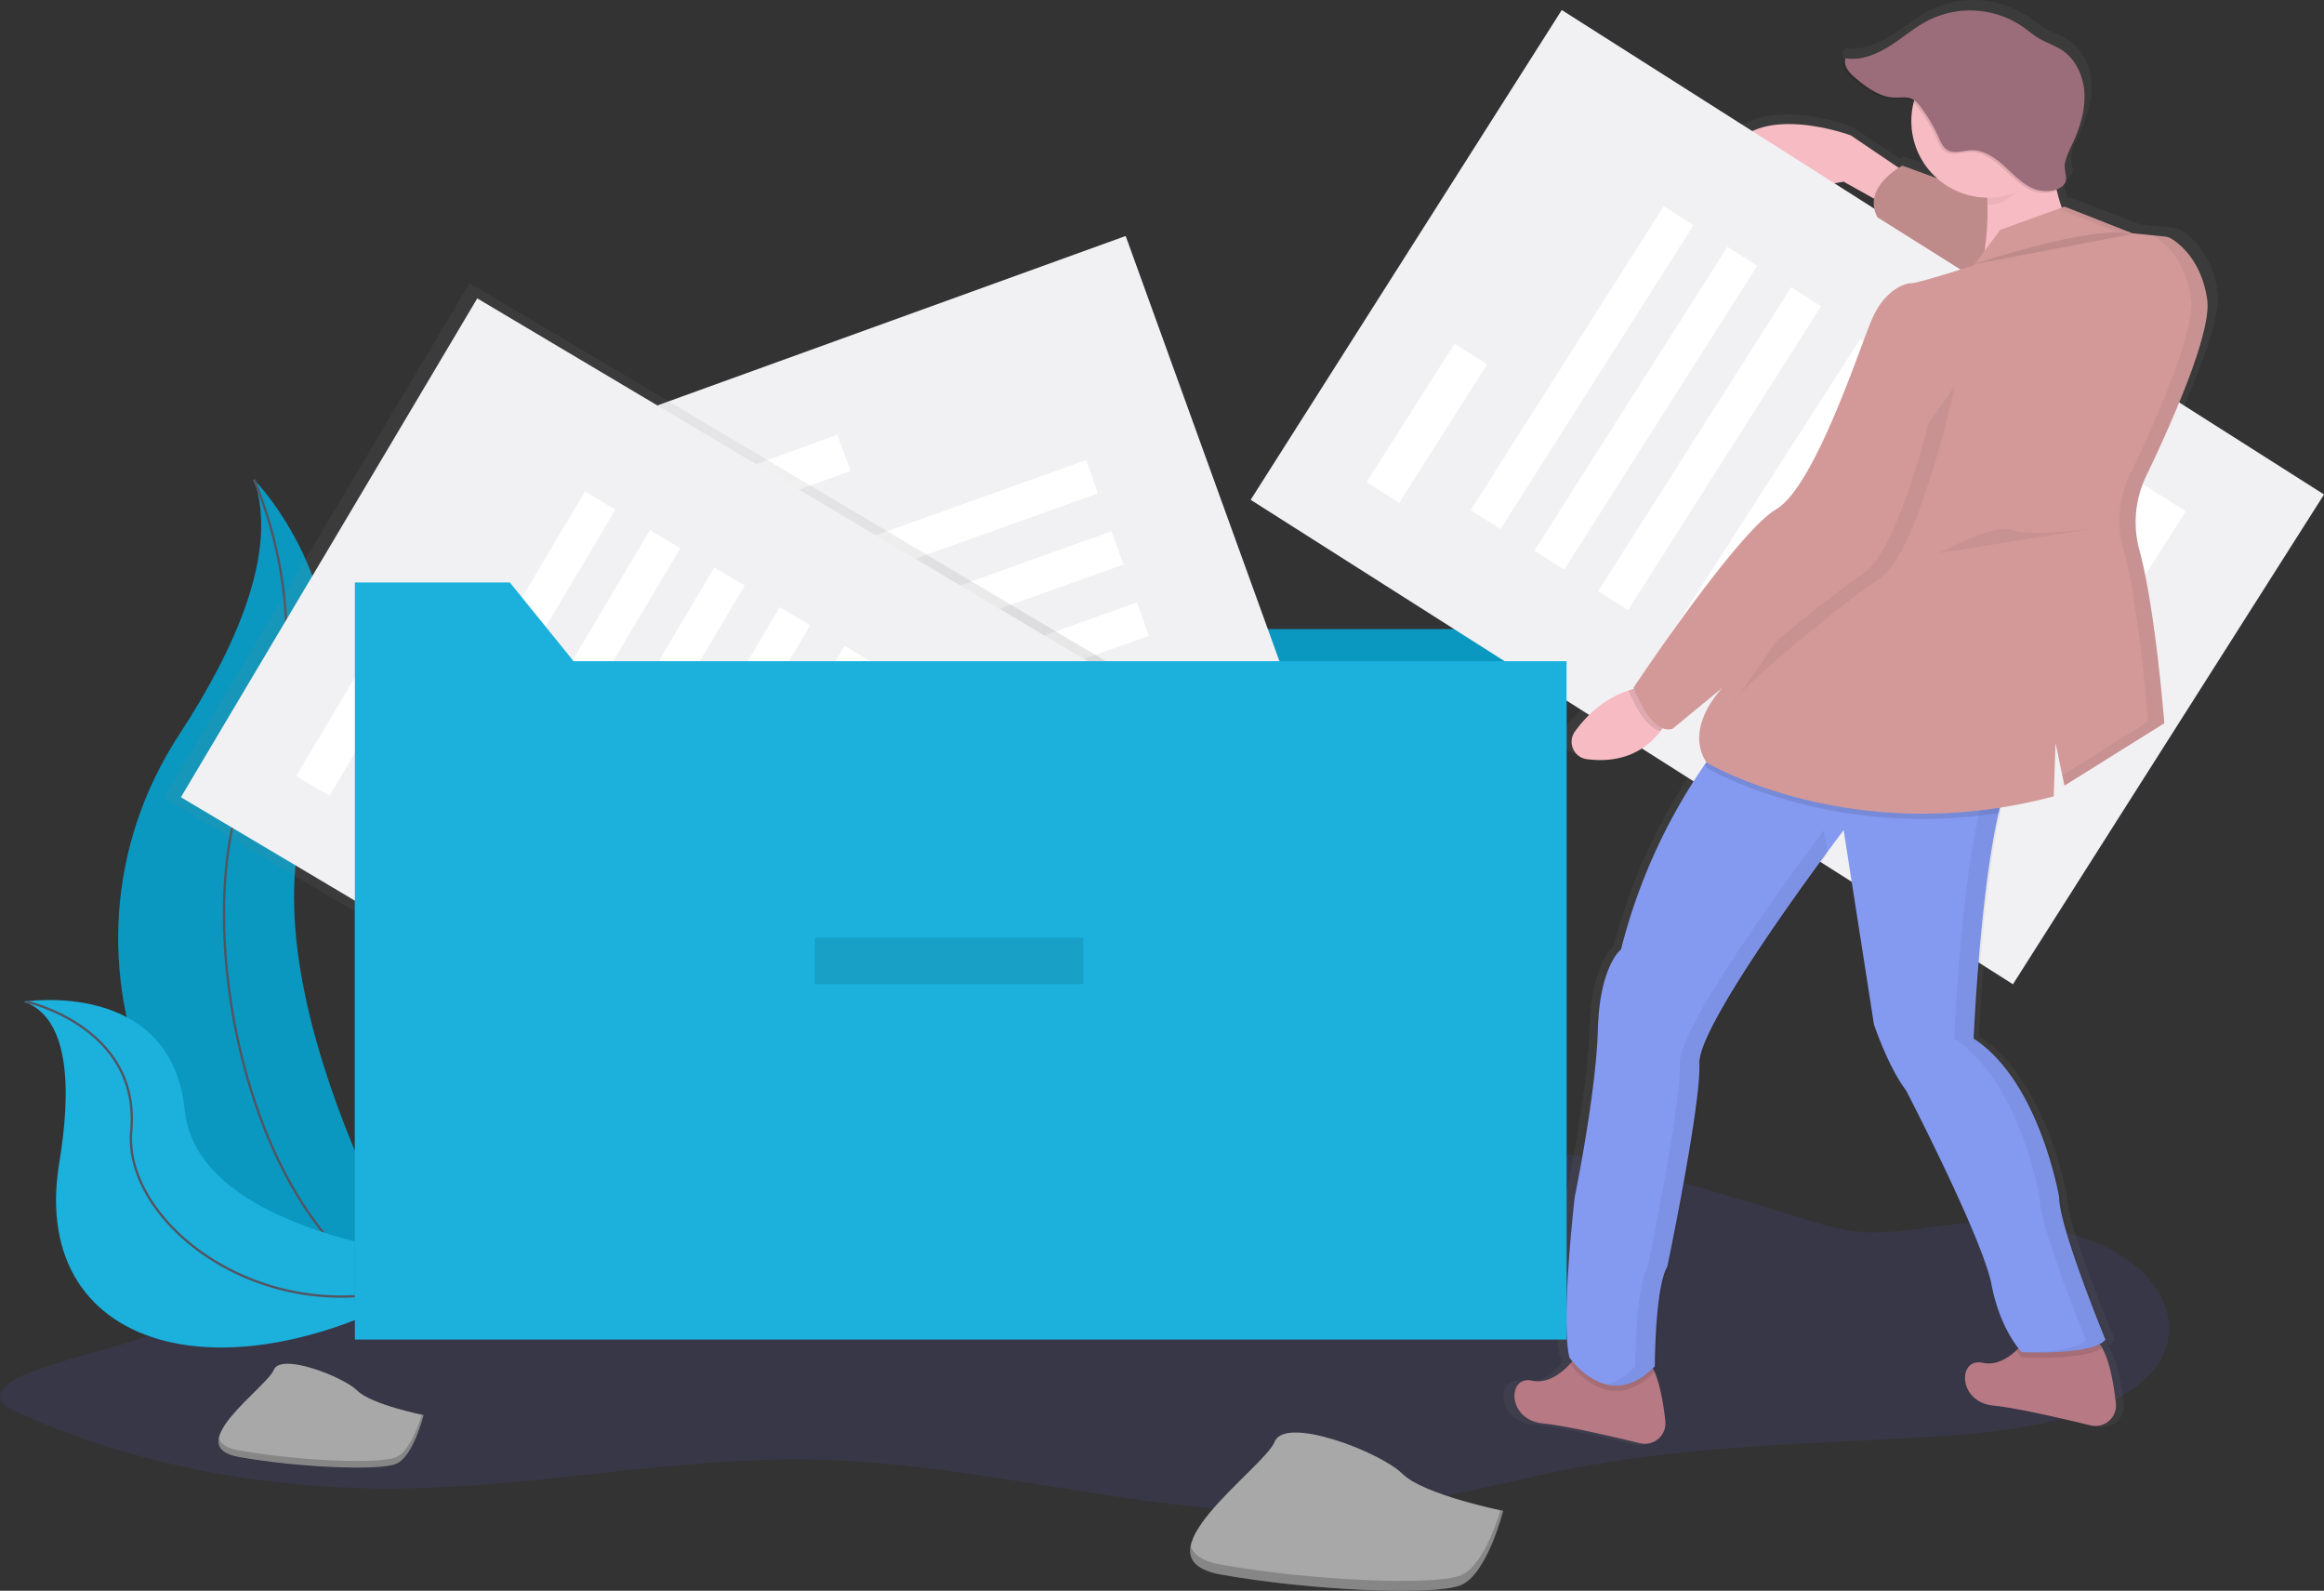 <svg width="1003.96" height="687.01" xmlns="http://www.w3.org/2000/svg" xmlns:xlink="http://www.w3.org/1999/xlink">
 <rect width="100%" height="100%" fill="#333333" stroke="none"/>
 <defs>
  <linearGradient y2="-0" x2="0.5" y1="1" x1="0.5" id="f0a282d0-9b08-452c-9a6e-ab0cad214b10">
   <stop stop-opacity="0.25" stop-color="gray" offset="0"/>
   <stop stop-opacity="0.12" stop-color="gray" offset="0.54"/>
   <stop stop-opacity="0.1" stop-color="gray" offset="1"/>
  </linearGradient>
  <linearGradient xlink:href="#f0a282d0-9b08-452c-9a6e-ab0cad214b10" gradientTransform="matrix(1, 0, 0, 1, 0, 0)" y2="109" x2="901.92" y1="733" x1="901.92" id="b45dc65a-d934-4006-b8a5-a3a1dfbcc07e"/>
 </defs>
 <title>filing_system</title>
 <g>
  <title>background</title>
  <rect fill="none" id="canvas_background" height="402" width="582" y="-1" x="-1"/>
 </g>
 <g>
  <title>Layer 1</title>
  <path id="svg_1" opacity="0.1" fill="#6c63ff" d="m97.98,521.27c-4.29,9.21 1.85,19.15 -0.28,28.66c-2.69,12 -18.11,21.34 -34.72,27.3s-35.16,9.58 -51.35,16c-7,2.77 -14.3,7.88 -10.66,12.58c1.26,1.63 3.62,2.77 5.93,3.84c47.16,21.76 105.45,33.58 163.69,33.2c61.6,-0.41 121.92,-14 183.47,-12.44c79.38,2 156.16,29.06 234.66,21.26c33.32,-3.33 64.26,-12.77 96.71,-18.67c47.72,-8.67 97.91,-9.54 147.33,-12.39c37.11,-2.14 79.52,-7.69 97.25,-28.55c12.82,-15.08 7.44,-35 -10.62,-47.77s-46.91,-18.23 -73.56,-15.75c-14.33,1.33 -28.57,4.78 -42.9,3.41c-8.32,-0.8 -16,-3.18 -23.59,-5.52c-58.71,-18.2 -119.53,-36.36 -184.7,-39c-106,-4.33 -204.25,32.55 -307.52,48.5c-16.08,2.48 -33.54,4.39 -48.73,0.23c-16,-4.39 -26.5,-14.76 -42.53,-19.13c-7.61,-2.08 -16.09,-2.68 -23.57,-4.94c-20.56,-6.22 -11,-14.77 -39.54,-9c-14.91,3.04 -29.97,7.91 -34.77,18.18z"/>
  <path id="svg_2" fill="#0a98c0" d="m109.68,207.06s55.76,55.76 24.3,138.5s54,220.33 54,220.33s-0.92,-0.13 -2.61,-0.43c-114.58,-20.22 -171.48,-151.19 -107.8,-248.46c23.67,-36.21 43.11,-78.64 32.11,-109.94z"/>
  <path id="svg_4" stroke-miterlimit="10" stroke="#535461" fill="none" d="m109.68,207.06s31.48,68.35 0,124.11s-5.4,212.24 78.24,234.72"/>
  <path id="svg_5" fill="#1bb1dc" d="m10.37,432.58s63.63,-10.13 69.43,46.89s122.34,64.93 122.34,64.93s-0.76,0.52 -2.19,1.45c-96.22,63.15 -188.21,40.24 -174.35,-43.64c5.16,-31.21 4.73,-62.51 -15.23,-69.63z"/>
  <path id="svg_7" stroke-miterlimit="10" stroke="#535461" fill="none" d="m11.37,432.58s49.39,10.84 45.33,55.75s73.34,98.74 146.44,56.07"/>
  <polygon id="svg_8" fill="#0a98c0" points="676.74 564.63 153.31 564.63 153.31 237.66 220.25 237.66 247.79 271.68 676.74 271.68 676.74 564.63"/>
  <rect id="svg_10" fill="#f1f1f4" transform="matrix(0.94,-0.34,0.34,0.94,-214.87,95.51) " height="390.14" width="250.61" y="244.61" x="406.83"/>
  <rect id="svg_11" fill="#fff" transform="matrix(0.94,-0.34,0.34,0.94,-180.24,53.77) " height="16.66" width="70.81" y="310.47" x="393.5"/>
  <rect id="svg_12" fill="#fff" transform="rotate(-19.65 -183.79,77.81) " height="15.27" width="155.5" y="411.25" x="235.02"/>
  <rect id="svg_13" fill="#fff" transform="rotate(-19.65 -193.48,83.29) " height="15.27" width="155.5" y="447.46" x="236.3"/>
  <rect id="svg_14" fill="#fff" transform="rotate(-19.65 -203.18,88.77) " height="15.27" width="155.5" y="483.67" x="237.57"/>
  <rect id="svg_15" fill="#fff" transform="rotate(-19.65 -212.87,94.24) " height="15.27" width="155.5" y="519.87" x="238.85"/>
  <rect id="svg_16" fill="#fff" transform="rotate(-19.65 -222.56,99.72) " height="15.27" width="155.5" y="556.07" x="240.13"/>
  <rect id="svg_17" fill="#fff" transform="rotate(-19.65 -232.25,105.2) " height="15.27" width="155.5" y="592.28" x="241.41"/>
  <rect id="svg_18" fill="#fff" transform="rotate(-19.65 -241.78,136.97) " height="40.26" width="40.26" y="654.95" x="376.49"/>
  <rect id="svg_19" fill="url(#f0a282d0-9b08-452c-9a6e-ab0cad214b10)" transform="rotate(-59.28 -281.26,459.43) " height="402.63" width="258.63" y="703.35" x="-2.7"/>
  <rect id="svg_20" fill="#f1f1f4" transform="rotate(-59.28 -281.26,459.43) " height="390.14" width="250.61" y="709.6" x="1.31"/>
  <rect id="svg_21" fill="#fff" transform="rotate(-59.28 -334.45,311.47) " height="16.66" width="70.81" y="721.13" x="-118.59"/>
  <rect id="svg_22" fill="#fff" transform="rotate(-59.28 -279.65,355.76) " height="15.27" width="155.5" y="740.11" x="-39.82"/>
  <rect id="svg_23" fill="#fff" transform="rotate(-59.28 -280.26,388.03) " height="15.27" width="155.5" y="789.05" x="-12.38"/>
  <rect id="svg_24" fill="#fff" transform="matrix(0.51,-0.86,0.86,0.51,-280.87,420.3) " height="15.27" width="155.5" y="417.69" x="295.93"/>
  <rect id="svg_25" fill="#fff" transform="rotate(-59.28 -281.48,452.56) " height="15.27" width="155.5" y="886.91" x="42.5"/>
  <rect id="svg_26" fill="#fff" transform="rotate(-59.28 -282.09,484.83) " height="15.27" width="155.5" y="935.85" x="69.94"/>
  <rect id="svg_27" fill="#fff" transform="rotate(-59.28 -282.69,517.1) " height="15.27" width="155.5" y="984.79" x="97.39"/>
  <rect id="svg_28" fill="#fff" transform="matrix(0.51,-0.86,0.86,0.51,-217.41,587.69) " height="40.26" width="40.26" y="433.12" x="532.37"/>
  <path id="svg_29" fill="url(#b45dc65a-d934-4006-b8a5-a3a1dfbcc07e)" d="m958.18,127.09q0,-0.74 -0.15,-1.41t-0.26,-1.55q-0.28,-1.52 -0.64,-2.94q-0.18,-0.71 -0.37,-1.39a37.43,37.43 0 0 0 -7.51,-14.29l-0.6,-0.68q-0.6,-0.66 -1.19,-1.25t-1.16,-1.09c-0.38,-0.34 -0.75,-0.65 -1.11,-0.95c-0.71,-0.58 -1.38,-1.07 -2,-1.47s-0.84,-0.55 -1.19,-0.76a6.73,6.73 0 0 0 -2.8,-0.91l-6.17,-0.6l0,0l-8.34,-0.82l-30.11,-11.63l-1.19,0.42a68.94,68.94 0 0 1 -2.23,-7.37a6.71,6.71 0 0 0 2.38,-1.73a5.42,5.42 0 0 0 1.64,-2.09c0.76,-1.74 -0.69,-5.46 -0.4,-7.58c0.48,-3.41 2.26,-6.71 3.71,-9.8c3.1,-6.64 5.36,-13.83 5,-21.12s-3.71,-14.68 -9.9,-18.76c-3.2,-2.11 -7,-3.24 -10.29,-5.16c-2.59,-1.5 -4.87,-3.45 -7.34,-5.14a42.38,42.38 0 0 0 -41.53,-2.95c-6.26,3.07 -11.6,7.65 -17.51,11.32s-12.87,6.51 -19.78,5.42a4.38,4.38 0 0 0 -0.21,0.85l-0.58,-0.07c-1.19,3.23 1.73,6.41 4.42,8.62c5.1,4.18 10.89,8.36 17.55,8.5c2.57,0.06 5.29,-0.48 7.63,0.57a6.83,6.83 0 0 1 1.42,0.88a32.8,32.8 0 0 0 10.41,32.84l-15.38,-5.5s-0.64,0.33 -1.64,0.95l-21.37,-14.13s-42.83,-15.51 -54.73,8.53s51.56,11.63 51.56,11.63l13.58,7.42a12.26,12.26 0 0 0 1.49,8.09l37,22.74c-7.48,2.29 -19.77,6 -22,6c-3.17,0 -11.9,3.1 -17.45,15.51s-25.38,72.91 -42.83,83s-63.46,77.56 -63.46,77.56l0.21,0.53q-1.23,0.32 -2.41,0.71c-11.51,3.72 -19.25,11.57 -23.92,17.92a7.6,7.6 0 0 0 5.36,12c18.16,2.28 28.08,-6 32.85,-12.32c0.31,-0.41 0.6,-0.81 0.87,-1.2a6.42,6.42 0 0 0 4.48,0.2l22.21,-17.84s-17.38,17 -7.19,32.49l-0.77,1.07a246.31,246.31 0 0 0 -37.25,80.46s-9.52,7 -10.31,34.9s-10.31,72.91 -10.31,72.91s-6.35,53.52 -2.38,69.81c0,0 0.46,0.65 1.3,1.64c-0.3,0.35 -0.62,0.73 -1,1.12c-3.46,3.72 -9.71,8.85 -17,7.32c-11.11,-2.33 -11.11,17.06 4.76,18.62c10.22,1 30.29,5.54 43.3,8.64a9.1,9.1 0 0 0 11.31,-9.67c-0.78,-6.95 -2.19,-15.36 -4.76,-21.35c-0.16,-0.37 -0.32,-0.73 -0.49,-1.09c0.47,-0.43 0.93,-0.88 1.4,-1.36c0,0 0,-34.13 5.55,-43.44c0,0 15.07,-70.58 14.28,-88.42c-0.62,-14 39.09,-68.32 56.38,-91.28l-0.14,-0.87c4.42,-5.86 7.22,-9.46 7.22,-9.46l13.48,84.54s6.47,18.62 14.4,28.68c0,0 34.11,64.38 38.07,84.54c3,15.29 9.2,24.33 12,27.81c-0.33,0.33 -0.67,0.66 -1,1c-3.61,3.29 -8.94,6.59 -15,5.33c-11.07,-2.34 -11.07,17.05 4.8,18.6c10.22,1 30.29,5.54 43.3,8.64a9.1,9.1 0 0 0 11.31,-9.67c-0.9,-8.07 -2.67,-18.11 -6.09,-24q-0.43,-0.75 -0.9,-1.41a8.38,8.38 0 0 0 3.15,-2.21s-20.64,-48.91 -20.64,-62.1c0,0 -8.73,-50.42 -38.07,-69c0,0 2.78,-63.05 11.13,-98.15q0.31,-1.3 0.63,-2.55c7.51,-1.17 15.23,-2.74 23.14,-4.79l0.79,-23.27l4,18.62l44.38,-27.17s-0.39,-4.89 -1.14,-12.39c-0.38,-3.75 -0.84,-8.15 -1.4,-12.92c-0.44,-3.82 -0.95,-7.87 -1.5,-12q-0.21,-1.55 -0.43,-3.12c-0.58,-4.18 -1.22,-8.41 -1.91,-12.55q-0.39,-2.33 -0.8,-4.61c-0.36,-2 -0.74,-4 -1.13,-5.94q-0.29,-1.45 -0.6,-2.86t-0.62,-2.76q-0.31,-1.35 -0.63,-2.65l-0.32,-1.28q-0.33,-1.26 -0.66,-2.46a44.17,44.17 0 0 1 -1.61,-10.17q-0.08,-2 0,-4.1t0.4,-4.08q0.14,-1 0.34,-2a45.92,45.92 0 0 1 2.25,-7.92q0.74,-1.93 1.66,-3.81c1.44,-2.93 3,-6.11 4.56,-9.46q1.19,-2.51 2.4,-5.13t2.44,-5.32c7.72,-17.1 15.34,-36.16 17.38,-48.67c0.21,-1.32 0.37,-2.56 0.45,-3.73a24.72,24.72 0 0 0 0.07,-3.26z"/>
  <path id="svg_30" fill="#f7bbc3" d="m825.69,76.16l-26.16,-17.7s-41.55,-15.39 -53.09,8.46s50,11.54 50,11.54l26.16,14.62l3.09,-16.92z"/>
  <rect id="svg_31" fill="#f1f1f4" transform="rotate(-57.57 32.3,775.56) " height="390.14" width="250.61" y="904.17" x="777.13"/>
  <rect id="svg_32" fill="#fff" transform="rotate(-57.57 -12.99,629.32) " height="16.66" width="70.81" y="912.76" x="666.01"/>
  <rect id="svg_33" fill="#fff" transform="rotate(-57.57 38.38,674.79) " height="15.27" width="155.5" y="934.92" x="742.1"/>
  <rect id="svg_34" fill="#fff" transform="rotate(-57.57 36.39,706.15) " height="15.27" width="155.5" y="983.77" x="767.65"/>
  <rect id="svg_35" fill="#fff" transform="rotate(-57.57 34.39,737.51) " height="15.27" width="155.5" y="1032.63" x="793.19"/>
  <rect id="svg_36" fill="#fff" transform="matrix(0.54,-0.84,0.84,0.54,32.39,768.87) " height="15.27" width="155.5" y="312.62" x="786.34"/>
  <rect id="svg_37" fill="#fff" transform="rotate(-57.57 30.4,800.23) " height="15.27" width="155.5" y="1130.34" x="844.28"/>
  <rect id="svg_38" fill="#fff" transform="matrix(0.54,-0.84,0.84,0.54,28.4,831.59) " height="15.27" width="155.5" y="347.61" x="841.42"/>
  <rect id="svg_39" fill="#fff" transform="rotate(-57.57 88.83,903.09) " height="40.26" width="40.26" y="1218.96" x="1083.16"/>
  <path id="svg_40" fill="#b77983" d="m903.08,615.59c-12.62,-3.08 -32.09,-7.58 -42,-8.57c-15.39,-1.54 -15.39,-20.77 -4.62,-18.46c5.84,1.25 11,-2 14.51,-5.29a34,34 0 0 0 3.01,-3.27a8.89,8.89 0 0 1 5,-3c5.77,-1.26 17.78,-3.16 25.17,0.82a10.87,10.87 0 0 1 4,4.36c3.32,5.89 5,15.84 5.91,23.85a8.9,8.9 0 0 1 -10.98,9.56z"/>
  <path id="svg_41" fill="#b77983" d="m708.43,623.29c-12.62,-3.08 -32.09,-7.58 -42,-8.57c-15.39,-1.54 -15.39,-20.77 -4.62,-18.46c7,1.52 13.11,-3.58 16.46,-7.26c0.41,-0.45 0.78,-0.88 1.1,-1.28a8.89,8.89 0 0 1 5,-3c5.77,-1.26 17.78,-3.16 25.17,0.82c2.16,1.17 3.89,3.73 5.27,7c2.49,5.94 3.86,14.28 4.62,21.17a8.9,8.9 0 0 1 -11,9.58z"/>
  <path id="svg_42" opacity="0.1" d="m714.78,592.52c-18.37,18.93 -34.12,-0.35 -36.51,-3.53c0.41,-0.45 0.78,-0.88 1.1,-1.28a8.89,8.89 0 0 1 5,-3c5.77,-1.26 17.78,-3.16 25.17,0.82c2.13,1.12 3.86,3.68 5.24,6.99z"/>
  <path id="svg_43" opacity="0.1" d="m908.14,582.15c-8,5.44 -34.75,4.1 -34.75,4.1a26.36,26.36 0 0 1 -2.42,-3a34,34 0 0 0 3.01,-3.25a8.89,8.89 0 0 1 5,-3c5.77,-1.26 17.78,-3.16 25.17,0.82a10.87,10.87 0 0 1 3.99,4.33z"/>
  <path id="svg_44" fill="#8499f0" d="m909.55,578.56c-5.39,6.92 -36.16,5.39 -36.16,5.39s-9.23,-9.23 -13.08,-29.24s-36.93,-83.86 -36.93,-83.86c-7.69,-10 -13.85,-28.47 -13.85,-28.47l-13.08,-83.86s-63.09,83.09 -62.32,100.79s-13.85,87.69 -13.85,87.69c-5.39,9.23 -5.39,43.08 -5.39,43.08c-20,20.77 -36.93,-3.85 -36.93,-3.85c-3.85,-16.16 2.31,-69.24 2.31,-69.24s9.23,-44.62 10,-72.32s10,-34.62 10,-34.62a246.78,246.78 0 0 1 36.13,-79.81c4.65,-6.66 7.72,-10.21 7.72,-10.21l124.64,14.62c-2,4 -3.79,9.73 -5.36,16.51c-8.1,34.81 -10.79,97.36 -10.79,97.36c28.47,18.48 36.93,68.48 36.93,68.48c0,13.08 20.01,61.56 20.01,61.56z"/>
  <g id="svg_45" opacity="0.05">
   <path id="svg_46" d="m789.58,368.76l-1.6,-10.25s-63.09,83.09 -62.32,100.79s-13.84,87.7 -13.84,87.7c-5.39,9.23 -5.39,43.08 -5.39,43.08c-4.19,4.35 -8.25,6.71 -12,7.72c6.06,1.59 13.43,0.43 21.28,-7.72c0,0 0,-33.85 5.39,-43.08c0,0 14.62,-70 13.85,-87.71c-0.65,-13.84 37.87,-67.75 54.63,-90.53z"/>
   <path id="svg_47" d="m890.31,517s-8.46,-50 -36.93,-68.47c0,0 2.69,-62.54 10.79,-97.36c1.58,-6.78 3.35,-12.5 5.36,-16.51l-124.63,-14.66s-0.29,0.34 -0.82,1l116.23,13.63c-2,4 -3.79,9.73 -5.36,16.51c-8.1,34.81 -10.79,97.36 -10.79,97.36c28.46,18.5 36.92,68.5 36.92,68.5c0,13.08 20,61.55 20,61.55c-3.17,4.08 -15.17,5.22 -24.49,5.47c7.39,0.19 29.26,0.26 33.72,-5.47c0.01,0.01 -20,-48.47 -20,-61.55z"/>
  </g>
  <path id="svg_48" fill="#f7bbc3" d="m721.05,309.28a27.86,27.86 0 0 1 -3.65,6.37c-4.63,6.23 -14.25,14.48 -31.87,12.22a7.57,7.57 0 0 1 -5.2,-11.89c4.52,-6.3 12,-14.09 23.2,-17.78a41.79,41.79 0 0 1 9.82,-2l7.7,13.08z"/>
  <path id="svg_49" fill="#d39999" d="m883.53,94.11l-61.7,-22.57s-17.7,9.23 -10.77,22.31l60,37.7l12.47,-37.44z"/>
  <path id="svg_50" opacity="0.1" d="m883.53,94.11l-61.7,-22.57s-17.7,9.23 -10.77,22.31l60,37.7l12.47,-37.44z"/>
  <path id="svg_51" fill="#f7bbc3" d="m885.7,56.92s-0.77,36.16 15.39,48.47s-46.93,19.23 -46.93,19.23s10,-36.93 0,-56.16s31.54,-11.54 31.54,-11.54z"/>
  <path id="svg_52" opacity="0.1" d="m868.77,334.66c-2,4 -3.79,9.73 -5.36,16.51c-74.41,11.36 -126.2,-19.59 -126.2,-19.59c-0.28,-0.45 -0.55,-0.89 -0.8,-1.33c4.65,-6.66 7.72,-10.21 7.72,-10.21l124.64,14.62z"/>
  <path id="svg_53" opacity="0.1" d="m721.05,309.28a27.86,27.86 0 0 1 -3.65,6.37c-7.12,-1.18 -12.82,-14.8 -13.87,-17.46a41.79,41.79 0 0 1 9.82,-2l7.7,13.09z"/>
  <path id="svg_54" fill="#d39999" d="m891.85,89.23l-27.7,10l-11.54,15.39s-23.85,7.69 -26.93,7.69s-11.54,3.08 -16.93,15.39s-24.61,72.3 -41.54,82.3s-61.55,77 -61.55,77s7.69,20.77 16.93,17.7l21.54,-17.7s-16.93,16.93 -6.92,32.31c0,0 63.09,37.7 150,14.62l0.77,-23.08l3.85,18.46l43.15,-26.96s-3.86,-49.66 -10.81,-74.94a45.66,45.66 0 0 1 3,-31.84c11.17,-23.28 28.41,-62.16 26.31,-76.34c-2.48,-16.71 -11.92,-24 -15.52,-26.16a6.43,6.43 0 0 0 -2.71,-0.9l-14.08,-1.41l-29.32,-11.53z"/>
  <path id="svg_55" opacity="0.05" d="m844.53,166.56s-15.39,71.55 -32.31,83.09s-62.32,48.47 -63.86,54.63"/>
  <path id="svg_56" fill="#d39999" d="m837.61,164.25s-15.39,71.55 -32.31,83.09s-62.32,48.47 -63.86,54.66"/>
  <path id="svg_57" opacity="0.1" d="m852.23,114.24s53.09,-17.7 68.47,-13.08"/>
  <g id="svg_58" opacity="0.05">
   <path id="svg_59" d="m927.09,205.58c11.17,-23.28 28.41,-62.16 26.31,-76.34c-2.48,-16.71 -11.92,-24 -15.52,-26.16a6.43,6.43 0 0 0 -2.71,-0.9l-6,-0.6a6.32,6.32 0 0 1 1.78,0.73c3.6,2.2 13,9.45 15.52,26.16c2.1,14.17 -15.14,53.06 -26.31,76.34a45.66,45.66 0 0 0 -3,31.84c7,25.28 10.81,74.94 10.81,74.94l-37.1,23.19l0.94,4.51l43.17,-26.94s-3.86,-49.66 -10.81,-74.94a45.66,45.66 0 0 1 2.92,-31.83z"/>
   <polygon id="svg_60" points="914.16 100.01 920.83 100.67 891.85 89.23 889.25 90.17 914.16 100.01"/>
  </g>
  <path id="svg_61" opacity="0.05" d="m837.61,238.88s23.85,-13.08 31.54,-10s36.16,-0.77 36.16,-0.77"/>
  <path id="svg_62" opacity="0.05" d="m882.98,66.54c-0.88,-7.71 2.69,-6.54 2.69,-6.54s-41.55,-7.69 -31.54,11.54c2.5,4.82 3.75,10.74 4.22,16.92l0.39,0c11.62,0.01 18.35,-12.9 24.24,-21.92z"/>
  <circle id="svg_63" fill="#f7bbc3" r="33.08" cy="52.3" cx="858.77"/>
  <path id="svg_64" opacity="0.1" d="m894.87,62.09c3,-6.58 5.2,-13.72 4.83,-21s-3.6,-14.57 -9.6,-18.61c-3.1,-2.09 -6.76,-3.21 -10,-5.11c-2.51,-1.49 -4.73,-3.42 -7.12,-5.1a40.33,40.33 0 0 0 -40.28,-2.93c-6.07,3 -11.25,7.59 -17,11.23s-12.48,6.45 -19.19,5.37c-1.15,3.2 1.68,6.36 4.29,8.55c4.95,4.15 10.56,8.29 17,8.43c2.5,0.06 5.13,-0.48 7.4,0.57a10.62,10.62 0 0 1 3.78,3.51a68.76,68.76 0 0 1 7.85,13.31c0.86,1.93 1.74,4 3.52,5.17c3,1.9 6.83,0.32 10.35,0.18c5.48,-0.21 10.4,3.23 14.46,6.93s7.91,7.9 13,9.85c3.82,1.45 11.46,1.4 13.41,-3.17c0.73,-1.72 -0.67,-5.41 -0.38,-7.52c0.54,-3.33 2.28,-6.59 3.68,-9.66z"/>
  <path id="svg_65" fill="#9b6c7a" d="m895.64,61.32c3,-6.58 5.2,-13.72 4.83,-21s-3.6,-14.57 -9.6,-18.61c-3.1,-2.09 -6.76,-3.21 -10,-5.11c-2.51,-1.49 -4.73,-3.42 -7.12,-5.1a40.33,40.33 0 0 0 -40.28,-2.93c-6.07,3 -11.25,7.59 -17,11.23s-12.48,6.45 -19.19,5.37c-1.15,3.2 1.68,6.36 4.29,8.55c4.95,4.15 10.56,8.29 17,8.43c2.5,0.06 5.13,-0.48 7.4,0.57a10.62,10.62 0 0 1 3.78,3.51a68.76,68.76 0 0 1 7.85,13.31c0.86,1.93 1.74,4 3.52,5.17c3,1.9 6.83,0.32 10.35,0.18c5.48,-0.21 10.4,3.23 14.46,6.93s7.91,7.9 13,9.85c3.82,1.45 11.46,1.4 13.41,-3.17c0.73,-1.72 -0.67,-5.41 -0.38,-7.52c0.54,-3.32 2.28,-6.59 3.68,-9.66z"/>
  <polygon id="svg_66" fill="#1bb1dc" points="676.74 578.51 153.31 578.51 153.31 251.54 220.25 251.54 247.79 285.56 676.74 285.56 676.74 578.51"/>
  <path id="svg_67" fill="#a8a8a8" d="m182.98,611.13s-22.57,-4.51 -28.59,-10.53s-33.1,-16.55 -36.11,-9s-40.62,33.1 -15,37.62s60.18,6 67.71,3s11.99,-21.09 11.99,-21.09z"/>
  <path id="svg_68" opacity="0.2" d="m103.24,626.39c25.58,4.51 60.18,6 67.71,3c5.73,-2.29 9.71,-13.3 11.28,-18.43l0.75,0.16s-4.51,18.06 -12,21.06s-42.13,1.5 -67.71,-3c-7.38,-1.3 -9.49,-4.36 -8.7,-8.24c0.6,2.54 3.17,4.48 8.67,5.45z"/>
  <path id="svg_69" fill="#a8a8a8" d="m649.36,652.49s-34.43,-6.89 -43.62,-16.07s-50.5,-25.25 -55.09,-13.77s-62,50.5 -23,57.39s91.82,9.18 103.3,4.59s18.41,-32.14 18.41,-32.14z"/>
  <path id="svg_70" opacity="0.2" d="m527.7,675.77c39,6.89 91.82,9.18 103.3,4.59c8.74,-3.5 14.82,-20.3 17.22,-28.11l1.15,0.24s-6.89,27.51 -18.39,32.13s-64.28,2.3 -103.3,-4.59c-11.27,-2 -14.49,-6.66 -13.27,-12.56c0.98,3.85 4.9,6.82 13.29,8.3z"/>
  <rect id="svg_71" opacity="0.1" height="20" width="116" y="405.02" x="351.98"/>
 </g>
</svg>